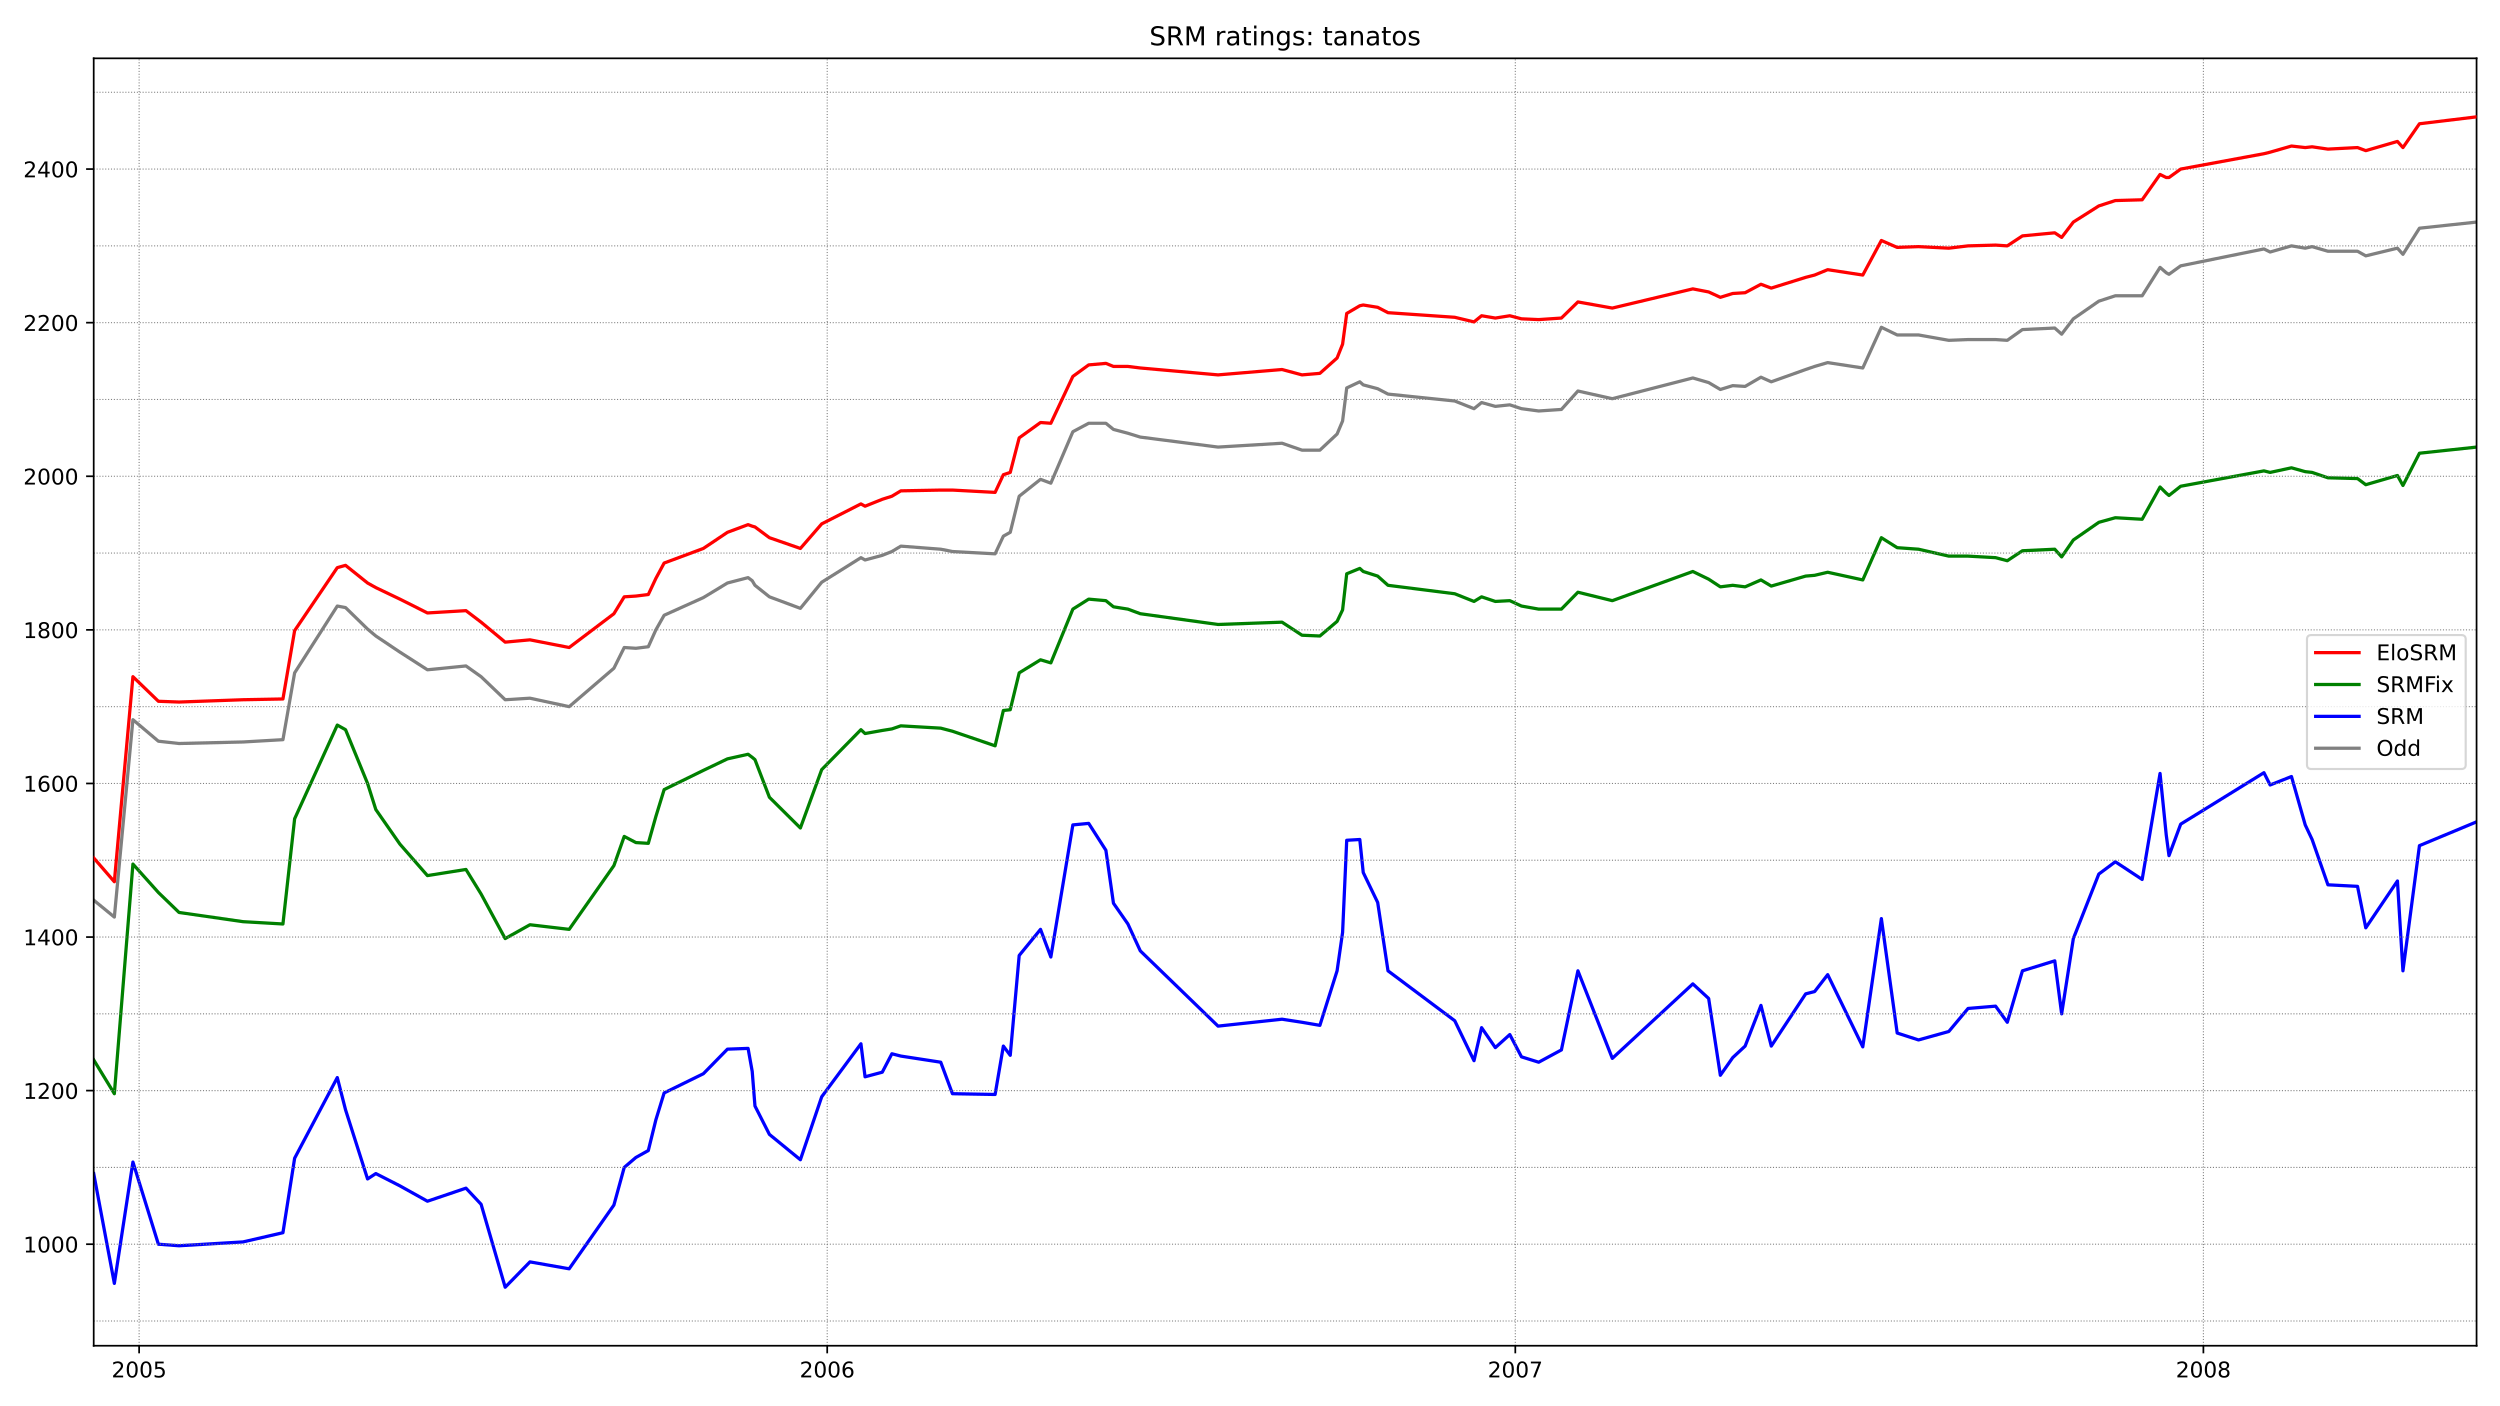 <?xml version="1.0" encoding="utf-8" standalone="no"?>
<!DOCTYPE svg PUBLIC "-//W3C//DTD SVG 1.1//EN"
  "http://www.w3.org/Graphics/SVG/1.1/DTD/svg11.dtd">
<!-- Created with matplotlib (https://matplotlib.org/) -->
<svg height="648pt" version="1.1" viewBox="0 0 1152 648" width="1152pt" xmlns="http://www.w3.org/2000/svg" xmlns:xlink="http://www.w3.org/1999/xlink">
 <defs>
  <style type="text/css">*{stroke-linecap:butt;stroke-linejoin:round;}</style>
 </defs>
 <g id="figure_1">
  <g id="patch_1">
   <path d="M 0 648 
L 1152 648 
L 1152 0 
L 0 0 
z
" style="fill:#ffffff;"/>
  </g>
  <g id="axes_1">
   <g id="patch_2">
    <path d="M 43.18 620.12 
L 1141.2 620.12 
L 1141.2 26.88 
L 43.18 26.88 
z
" style="fill:#ffffff;"/>
   </g>
   <g id="line2d_1">
    <path clip-path="url(#pe80fbd967d)" d="M 43.18 414.8 
L 52.692 422.586 
L 61.253 331.639 
L 72.985 341.548 
L 82.497 342.609 
L 111.985 341.902 
L 130.375 340.84 
L 135.765 310.053 
L 155.423 279.265 
L 159.228 279.973 
L 169.375 289.882 
L 173.179 293.067 
L 184.277 300.498 
L 196.96 308.637 
L 214.716 306.868 
L 221.691 311.822 
L 232.789 322.438 
L 244.204 321.731 
L 262.277 325.623 
L 282.886 307.929 
L 287.642 298.375 
L 293.033 298.729 
L 298.74 298.021 
L 302.228 290.236 
L 306.033 283.512 
L 324.106 275.373 
L 335.203 268.649 
L 344.715 266.172 
L 346.618 267.587 
L 347.886 269.711 
L 354.545 275.019 
L 368.813 280.327 
L 378.642 268.295 
L 396.715 256.971 
L 398.618 258.033 
L 406.544 255.909 
L 410.983 254.14 
L 415.105 251.663 
L 433.496 253.078 
L 438.886 254.14 
L 458.544 255.202 
L 462.349 247.062 
L 465.52 245.293 
L 469.642 228.661 
L 479.471 220.876 
L 484.227 222.645 
L 494.373 198.935 
L 501.666 195.043 
L 509.593 195.043 
L 513.081 197.874 
L 519.739 199.643 
L 525.446 201.412 
L 561.275 206.013 
L 590.763 204.243 
L 599.958 207.428 
L 608.202 207.428 
L 616.129 199.997 
L 618.666 193.981 
L 620.568 178.764 
L 626.592 175.933 
L 628.178 177.349 
L 634.836 179.118 
L 639.592 181.595 
L 670.348 184.78 
L 679.226 188.319 
L 682.714 185.488 
L 689.055 187.257 
L 695.714 186.549 
L 701.104 188.319 
L 709.031 189.38 
L 719.494 188.673 
L 727.104 180.18 
L 742.958 183.718 
L 780.055 174.164 
L 787.348 176.287 
L 792.738 179.472 
L 798.445 177.703 
L 804.153 178.056 
L 811.445 173.81 
L 816.201 175.933 
L 832.055 170.271 
L 836.177 168.856 
L 842.201 167.086 
L 858.372 169.563 
L 866.933 150.808 
L 874.225 154.347 
L 884.055 154.347 
L 898.006 156.824 
L 906.884 156.47 
L 919.567 156.47 
L 924.957 156.824 
L 931.933 151.869 
L 946.835 151.162 
L 950.006 153.993 
L 955.396 146.915 
L 967.128 138.776 
L 974.737 136.299 
L 987.103 136.299 
L 995.347 123.205 
L 998.201 125.683 
L 999.469 126.39 
L 1004.859 122.498 
L 1043.225 114.712 
L 1046.078 116.128 
L 1055.908 113.297 
L 1062.249 114.358 
L 1065.42 113.651 
L 1072.712 115.774 
L 1086.347 115.774 
L 1090.151 117.897 
L 1104.737 114.358 
L 1107.273 117.19 
L 1114.883 105.158 
L 1141.2 102.327 
" style="fill:none;stroke:#808080;stroke-linecap:square;stroke-width:1.5;"/>
   </g>
   <g id="line2d_2">
    <path clip-path="url(#pe80fbd967d)" d="M 43.18 540.781 
L 52.692 591.385 
L 61.253 535.473 
L 72.985 573.337 
L 82.497 574.045 
L 111.985 572.276 
L 130.375 568.029 
L 135.765 533.703 
L 155.423 496.546 
L 159.228 511.409 
L 169.375 543.258 
L 173.179 540.781 
L 184.277 546.443 
L 196.96 553.52 
L 214.716 547.504 
L 221.691 554.936 
L 232.789 593.155 
L 244.204 581.477 
L 262.277 584.661 
L 282.886 555.29 
L 287.642 537.95 
L 293.033 533.349 
L 298.74 530.164 
L 302.228 516.009 
L 306.033 503.624 
L 324.106 494.777 
L 335.203 483.453 
L 344.715 483.099 
L 346.618 493.715 
L 347.886 509.639 
L 354.545 522.733 
L 368.813 534.411 
L 378.642 505.393 
L 396.715 480.975 
L 398.618 496.192 
L 406.544 494.069 
L 410.983 485.576 
L 415.105 486.637 
L 433.496 489.468 
L 438.886 503.977 
L 458.544 504.331 
L 462.349 482.037 
L 465.52 486.284 
L 469.642 440.28 
L 479.471 428.248 
L 484.227 440.987 
L 494.373 380.12 
L 501.666 379.413 
L 509.593 391.798 
L 513.081 416.216 
L 519.739 425.771 
L 525.446 438.156 
L 561.275 472.836 
L 590.763 469.651 
L 599.958 471.067 
L 608.202 472.482 
L 616.129 447.357 
L 618.666 429.663 
L 620.568 387.198 
L 626.592 386.844 
L 628.178 402.061 
L 634.836 415.862 
L 639.592 447.357 
L 670.348 470.359 
L 679.226 488.761 
L 682.714 473.544 
L 689.055 482.745 
L 695.714 476.729 
L 701.104 486.991 
L 709.031 489.468 
L 719.494 483.806 
L 727.104 447.357 
L 742.958 487.699 
L 780.055 453.373 
L 787.348 460.097 
L 792.738 495.484 
L 798.445 487.345 
L 804.153 482.037 
L 811.445 463.282 
L 816.201 482.037 
L 832.055 457.973 
L 836.177 456.912 
L 842.201 449.126 
L 858.372 482.391 
L 866.933 423.293 
L 874.225 476.021 
L 884.055 479.206 
L 898.006 475.313 
L 906.884 464.697 
L 919.567 463.635 
L 924.957 471.067 
L 931.933 447.357 
L 946.835 442.757 
L 950.006 467.174 
L 955.396 432.494 
L 967.128 402.769 
L 974.737 397.106 
L 987.103 405.246 
L 995.347 356.411 
L 998.201 384.721 
L 999.469 394.275 
L 1004.859 379.767 
L 1043.225 356.057 
L 1046.078 361.719 
L 1055.908 357.826 
L 1062.249 380.12 
L 1065.42 386.844 
L 1072.712 407.723 
L 1086.347 408.431 
L 1090.151 427.54 
L 1104.737 405.953 
L 1107.273 447.357 
L 1114.883 389.675 
L 1141.2 378.705 
" style="fill:none;stroke:#0000ff;stroke-linecap:square;stroke-width:1.5;"/>
   </g>
   <g id="matplotlib.axis_1">
    <g id="xtick_1">
     <g id="line2d_3">
      <defs>
       <path d="M 0 0 
L 0 3.5 
" id="mde3c761d89" style="stroke:#000000;stroke-width:0.8;"/>
      </defs>
      <g>
       <use style="stroke:#000000;stroke-width:0.8;" x="64.107" xlink:href="#mde3c761d89" y="620.12"/>
      </g>
     </g>
     <g id="text_1">
      <!-- 2005 -->
      <g transform="translate(51.382 634.718)scale(0.1 -0.1)">
       <defs>
        <path d="M 19.188 8.297 
L 53.609 8.297 
L 53.609 0 
L 7.328 0 
L 7.328 8.297 
Q 12.938 14.109 22.625 23.891 
Q 32.328 33.688 34.812 36.531 
Q 39.547 41.844 41.422 45.531 
Q 43.312 49.219 43.312 52.781 
Q 43.312 58.594 39.234 62.25 
Q 35.156 65.922 28.609 65.922 
Q 23.969 65.922 18.812 64.312 
Q 13.672 62.703 7.812 59.422 
L 7.812 69.391 
Q 13.766 71.781 18.938 73 
Q 24.125 74.219 28.422 74.219 
Q 39.75 74.219 46.484 68.547 
Q 53.219 62.891 53.219 53.422 
Q 53.219 48.922 51.531 44.891 
Q 49.859 40.875 45.406 35.406 
Q 44.188 33.984 37.641 27.219 
Q 31.109 20.453 19.188 8.297 
z
" id="DejaVuSans-50"/>
        <path d="M 31.781 66.406 
Q 24.172 66.406 20.328 58.906 
Q 16.5 51.422 16.5 36.375 
Q 16.5 21.391 20.328 13.891 
Q 24.172 6.391 31.781 6.391 
Q 39.453 6.391 43.281 13.891 
Q 47.125 21.391 47.125 36.375 
Q 47.125 51.422 43.281 58.906 
Q 39.453 66.406 31.781 66.406 
z
M 31.781 74.219 
Q 44.047 74.219 50.516 64.516 
Q 56.984 54.828 56.984 36.375 
Q 56.984 17.969 50.516 8.266 
Q 44.047 -1.422 31.781 -1.422 
Q 19.531 -1.422 13.062 8.266 
Q 6.594 17.969 6.594 36.375 
Q 6.594 54.828 13.062 64.516 
Q 19.531 74.219 31.781 74.219 
z
" id="DejaVuSans-48"/>
        <path d="M 10.797 72.906 
L 49.516 72.906 
L 49.516 64.594 
L 19.828 64.594 
L 19.828 46.734 
Q 21.969 47.469 24.109 47.828 
Q 26.266 48.188 28.422 48.188 
Q 40.625 48.188 47.75 41.5 
Q 54.891 34.812 54.891 23.391 
Q 54.891 11.625 47.562 5.094 
Q 40.234 -1.422 26.906 -1.422 
Q 22.312 -1.422 17.547 -0.641 
Q 12.797 0.141 7.719 1.703 
L 7.719 11.625 
Q 12.109 9.234 16.797 8.062 
Q 21.484 6.891 26.703 6.891 
Q 35.156 6.891 40.078 11.328 
Q 45.016 15.766 45.016 23.391 
Q 45.016 31 40.078 35.438 
Q 35.156 39.891 26.703 39.891 
Q 22.75 39.891 18.812 39.016 
Q 14.891 38.141 10.797 36.281 
z
" id="DejaVuSans-53"/>
       </defs>
       <use xlink:href="#DejaVuSans-50"/>
       <use x="63.623" xlink:href="#DejaVuSans-48"/>
       <use x="127.246" xlink:href="#DejaVuSans-48"/>
       <use x="190.869" xlink:href="#DejaVuSans-53"/>
      </g>
     </g>
    </g>
    <g id="xtick_2">
     <g id="line2d_4">
      <g>
       <use style="stroke:#000000;stroke-width:0.8;" x="381.179" xlink:href="#mde3c761d89" y="620.12"/>
      </g>
     </g>
     <g id="text_2">
      <!-- 2006 -->
      <g transform="translate(368.454 634.718)scale(0.1 -0.1)">
       <defs>
        <path d="M 33.016 40.375 
Q 26.375 40.375 22.484 35.828 
Q 18.609 31.297 18.609 23.391 
Q 18.609 15.531 22.484 10.953 
Q 26.375 6.391 33.016 6.391 
Q 39.656 6.391 43.531 10.953 
Q 47.406 15.531 47.406 23.391 
Q 47.406 31.297 43.531 35.828 
Q 39.656 40.375 33.016 40.375 
z
M 52.594 71.297 
L 52.594 62.312 
Q 48.875 64.062 45.094 64.984 
Q 41.312 65.922 37.594 65.922 
Q 27.828 65.922 22.672 59.328 
Q 17.531 52.734 16.797 39.406 
Q 19.672 43.656 24.016 45.922 
Q 28.375 48.188 33.594 48.188 
Q 44.578 48.188 50.953 41.516 
Q 57.328 34.859 57.328 23.391 
Q 57.328 12.156 50.688 5.359 
Q 44.047 -1.422 33.016 -1.422 
Q 20.359 -1.422 13.672 8.266 
Q 6.984 17.969 6.984 36.375 
Q 6.984 53.656 15.188 63.938 
Q 23.391 74.219 37.203 74.219 
Q 40.922 74.219 44.703 73.484 
Q 48.484 72.75 52.594 71.297 
z
" id="DejaVuSans-54"/>
       </defs>
       <use xlink:href="#DejaVuSans-50"/>
       <use x="63.623" xlink:href="#DejaVuSans-48"/>
       <use x="127.246" xlink:href="#DejaVuSans-48"/>
       <use x="190.869" xlink:href="#DejaVuSans-54"/>
      </g>
     </g>
    </g>
    <g id="xtick_3">
     <g id="line2d_5">
      <g>
       <use style="stroke:#000000;stroke-width:0.8;" x="698.251" xlink:href="#mde3c761d89" y="620.12"/>
      </g>
     </g>
     <g id="text_3">
      <!-- 2007 -->
      <g transform="translate(685.526 634.718)scale(0.1 -0.1)">
       <defs>
        <path d="M 8.203 72.906 
L 55.078 72.906 
L 55.078 68.703 
L 28.609 0 
L 18.312 0 
L 43.219 64.594 
L 8.203 64.594 
z
" id="DejaVuSans-55"/>
       </defs>
       <use xlink:href="#DejaVuSans-50"/>
       <use x="63.623" xlink:href="#DejaVuSans-48"/>
       <use x="127.246" xlink:href="#DejaVuSans-48"/>
       <use x="190.869" xlink:href="#DejaVuSans-55"/>
      </g>
     </g>
    </g>
    <g id="xtick_4">
     <g id="line2d_6">
      <g>
       <use style="stroke:#000000;stroke-width:0.8;" x="1015.322" xlink:href="#mde3c761d89" y="620.12"/>
      </g>
     </g>
     <g id="text_4">
      <!-- 2008 -->
      <g transform="translate(1002.597 634.718)scale(0.1 -0.1)">
       <defs>
        <path d="M 31.781 34.625 
Q 24.75 34.625 20.719 30.859 
Q 16.703 27.094 16.703 20.516 
Q 16.703 13.922 20.719 10.156 
Q 24.75 6.391 31.781 6.391 
Q 38.812 6.391 42.859 10.172 
Q 46.922 13.969 46.922 20.516 
Q 46.922 27.094 42.891 30.859 
Q 38.875 34.625 31.781 34.625 
z
M 21.922 38.812 
Q 15.578 40.375 12.031 44.719 
Q 8.5 49.078 8.5 55.328 
Q 8.5 64.062 14.719 69.141 
Q 20.953 74.219 31.781 74.219 
Q 42.672 74.219 48.875 69.141 
Q 55.078 64.062 55.078 55.328 
Q 55.078 49.078 51.531 44.719 
Q 48 40.375 41.703 38.812 
Q 48.828 37.156 52.797 32.312 
Q 56.781 27.484 56.781 20.516 
Q 56.781 9.906 50.312 4.234 
Q 43.844 -1.422 31.781 -1.422 
Q 19.734 -1.422 13.25 4.234 
Q 6.781 9.906 6.781 20.516 
Q 6.781 27.484 10.781 32.312 
Q 14.797 37.156 21.922 38.812 
z
M 18.312 54.391 
Q 18.312 48.734 21.844 45.562 
Q 25.391 42.391 31.781 42.391 
Q 38.141 42.391 41.719 45.562 
Q 45.312 48.734 45.312 54.391 
Q 45.312 60.062 41.719 63.234 
Q 38.141 66.406 31.781 66.406 
Q 25.391 66.406 21.844 63.234 
Q 18.312 60.062 18.312 54.391 
z
" id="DejaVuSans-56"/>
       </defs>
       <use xlink:href="#DejaVuSans-50"/>
       <use x="63.623" xlink:href="#DejaVuSans-48"/>
       <use x="127.246" xlink:href="#DejaVuSans-48"/>
       <use x="190.869" xlink:href="#DejaVuSans-56"/>
      </g>
     </g>
    </g>
   </g>
   <g id="matplotlib.axis_2">
    <g id="ytick_1">
     <g id="line2d_7">
      <defs>
       <path d="M 0 0 
L -3.5 0 
" id="m6038857b15" style="stroke:#000000;stroke-width:0.8;"/>
      </defs>
      <g>
       <use style="stroke:#000000;stroke-width:0.8;" x="43.18" xlink:href="#m6038857b15" y="573.337"/>
      </g>
     </g>
     <g id="text_5">
      <!-- 1000 -->
      <g transform="translate(10.73 577.137)scale(0.1 -0.1)">
       <defs>
        <path d="M 12.406 8.297 
L 28.516 8.297 
L 28.516 63.922 
L 10.984 60.406 
L 10.984 69.391 
L 28.422 72.906 
L 38.281 72.906 
L 38.281 8.297 
L 54.391 8.297 
L 54.391 0 
L 12.406 0 
z
" id="DejaVuSans-49"/>
       </defs>
       <use xlink:href="#DejaVuSans-49"/>
       <use x="63.623" xlink:href="#DejaVuSans-48"/>
       <use x="127.246" xlink:href="#DejaVuSans-48"/>
       <use x="190.869" xlink:href="#DejaVuSans-48"/>
      </g>
     </g>
    </g>
    <g id="ytick_2">
     <g id="line2d_8">
      <g>
       <use style="stroke:#000000;stroke-width:0.8;" x="43.18" xlink:href="#m6038857b15" y="502.562"/>
      </g>
     </g>
     <g id="text_6">
      <!-- 1200 -->
      <g transform="translate(10.73 506.361)scale(0.1 -0.1)">
       <use xlink:href="#DejaVuSans-49"/>
       <use x="63.623" xlink:href="#DejaVuSans-50"/>
       <use x="127.246" xlink:href="#DejaVuSans-48"/>
       <use x="190.869" xlink:href="#DejaVuSans-48"/>
      </g>
     </g>
    </g>
    <g id="ytick_3">
     <g id="line2d_9">
      <g>
       <use style="stroke:#000000;stroke-width:0.8;" x="43.18" xlink:href="#m6038857b15" y="431.786"/>
      </g>
     </g>
     <g id="text_7">
      <!-- 1400 -->
      <g transform="translate(10.73 435.586)scale(0.1 -0.1)">
       <defs>
        <path d="M 37.797 64.312 
L 12.891 25.391 
L 37.797 25.391 
z
M 35.203 72.906 
L 47.609 72.906 
L 47.609 25.391 
L 58.016 25.391 
L 58.016 17.188 
L 47.609 17.188 
L 47.609 0 
L 37.797 0 
L 37.797 17.188 
L 4.891 17.188 
L 4.891 26.703 
z
" id="DejaVuSans-52"/>
       </defs>
       <use xlink:href="#DejaVuSans-49"/>
       <use x="63.623" xlink:href="#DejaVuSans-52"/>
       <use x="127.246" xlink:href="#DejaVuSans-48"/>
       <use x="190.869" xlink:href="#DejaVuSans-48"/>
      </g>
     </g>
    </g>
    <g id="ytick_4">
     <g id="line2d_10">
      <g>
       <use style="stroke:#000000;stroke-width:0.8;" x="43.18" xlink:href="#m6038857b15" y="361.011"/>
      </g>
     </g>
     <g id="text_8">
      <!-- 1600 -->
      <g transform="translate(10.73 364.81)scale(0.1 -0.1)">
       <use xlink:href="#DejaVuSans-49"/>
       <use x="63.623" xlink:href="#DejaVuSans-54"/>
       <use x="127.246" xlink:href="#DejaVuSans-48"/>
       <use x="190.869" xlink:href="#DejaVuSans-48"/>
      </g>
     </g>
    </g>
    <g id="ytick_5">
     <g id="line2d_11">
      <g>
       <use style="stroke:#000000;stroke-width:0.8;" x="43.18" xlink:href="#m6038857b15" y="290.236"/>
      </g>
     </g>
     <g id="text_9">
      <!-- 1800 -->
      <g transform="translate(10.73 294.035)scale(0.1 -0.1)">
       <use xlink:href="#DejaVuSans-49"/>
       <use x="63.623" xlink:href="#DejaVuSans-56"/>
       <use x="127.246" xlink:href="#DejaVuSans-48"/>
       <use x="190.869" xlink:href="#DejaVuSans-48"/>
      </g>
     </g>
    </g>
    <g id="ytick_6">
     <g id="line2d_12">
      <g>
       <use style="stroke:#000000;stroke-width:0.8;" x="43.18" xlink:href="#m6038857b15" y="219.46"/>
      </g>
     </g>
     <g id="text_10">
      <!-- 2000 -->
      <g transform="translate(10.73 223.259)scale(0.1 -0.1)">
       <use xlink:href="#DejaVuSans-50"/>
       <use x="63.623" xlink:href="#DejaVuSans-48"/>
       <use x="127.246" xlink:href="#DejaVuSans-48"/>
       <use x="190.869" xlink:href="#DejaVuSans-48"/>
      </g>
     </g>
    </g>
    <g id="ytick_7">
     <g id="line2d_13">
      <g>
       <use style="stroke:#000000;stroke-width:0.8;" x="43.18" xlink:href="#m6038857b15" y="148.685"/>
      </g>
     </g>
     <g id="text_11">
      <!-- 2200 -->
      <g transform="translate(10.73 152.484)scale(0.1 -0.1)">
       <use xlink:href="#DejaVuSans-50"/>
       <use x="63.623" xlink:href="#DejaVuSans-50"/>
       <use x="127.246" xlink:href="#DejaVuSans-48"/>
       <use x="190.869" xlink:href="#DejaVuSans-48"/>
      </g>
     </g>
    </g>
    <g id="ytick_8">
     <g id="line2d_14">
      <g>
       <use style="stroke:#000000;stroke-width:0.8;" x="43.18" xlink:href="#m6038857b15" y="77.909"/>
      </g>
     </g>
     <g id="text_12">
      <!-- 2400 -->
      <g transform="translate(10.73 81.708)scale(0.1 -0.1)">
       <use xlink:href="#DejaVuSans-50"/>
       <use x="63.623" xlink:href="#DejaVuSans-52"/>
       <use x="127.246" xlink:href="#DejaVuSans-48"/>
       <use x="190.869" xlink:href="#DejaVuSans-48"/>
      </g>
     </g>
    </g>
   </g>
   <g id="line2d_15">
    <path clip-path="url(#pe80fbd967d)" d="M 43.18 488.407 
L 52.692 503.977 
L 61.253 398.168 
L 72.985 411.262 
L 82.497 420.462 
L 111.985 424.709 
L 130.375 425.771 
L 135.765 377.289 
L 155.423 334.116 
L 159.228 336.24 
L 169.375 361.011 
L 173.179 373.043 
L 184.277 388.967 
L 196.96 403.476 
L 214.716 400.645 
L 221.691 411.969 
L 232.789 432.494 
L 244.204 426.124 
L 262.277 428.248 
L 282.886 398.876 
L 287.642 385.429 
L 293.033 388.26 
L 298.74 388.613 
L 302.228 376.228 
L 306.033 363.842 
L 324.106 354.995 
L 335.203 349.687 
L 344.715 347.564 
L 346.618 348.979 
L 347.886 350.041 
L 354.545 367.381 
L 368.813 381.536 
L 378.642 354.641 
L 396.715 336.24 
L 398.618 338.009 
L 406.544 336.593 
L 410.983 335.886 
L 415.105 334.47 
L 433.496 335.532 
L 438.886 336.947 
L 458.544 343.671 
L 462.349 327.393 
L 465.52 327.039 
L 469.642 310.053 
L 479.471 304.037 
L 484.227 305.452 
L 494.373 280.681 
L 501.666 276.08 
L 509.593 276.788 
L 513.081 279.619 
L 519.739 280.681 
L 525.446 282.804 
L 561.275 287.758 
L 590.763 286.697 
L 599.958 292.713 
L 608.202 293.067 
L 616.129 286.343 
L 618.666 281.035 
L 620.568 264.402 
L 626.592 261.925 
L 628.178 263.341 
L 634.836 265.464 
L 639.592 269.711 
L 670.348 273.603 
L 679.226 277.142 
L 682.714 275.019 
L 689.055 277.142 
L 695.714 276.788 
L 701.104 279.265 
L 709.031 280.681 
L 719.494 280.681 
L 727.104 272.896 
L 742.958 276.788 
L 780.055 263.341 
L 787.348 266.88 
L 792.738 270.418 
L 798.445 269.711 
L 804.153 270.418 
L 811.445 267.233 
L 816.201 270.065 
L 832.055 265.464 
L 836.177 265.11 
L 842.201 263.695 
L 858.372 267.233 
L 866.933 247.77 
L 874.225 252.371 
L 884.055 253.078 
L 898.006 256.263 
L 906.884 256.263 
L 919.567 256.971 
L 924.957 258.387 
L 931.933 253.786 
L 946.835 253.078 
L 950.006 256.617 
L 955.396 248.832 
L 967.128 240.693 
L 974.737 238.569 
L 987.103 239.277 
L 995.347 224.414 
L 998.201 227.245 
L 999.469 228.307 
L 1004.859 224.06 
L 1043.225 216.983 
L 1046.078 217.691 
L 1055.908 215.567 
L 1062.249 217.337 
L 1065.42 217.691 
L 1072.712 220.168 
L 1086.347 220.522 
L 1090.151 223.353 
L 1104.737 219.106 
L 1107.273 223.707 
L 1114.883 208.844 
L 1141.2 206.013 
" style="fill:none;stroke:#008000;stroke-linecap:square;stroke-width:1.5;"/>
   </g>
   <g id="line2d_16">
    <path clip-path="url(#pe80fbd967d)" d="M 43.18 608.725 
L 1141.2 608.725 
" style="fill:none;stroke:#808080;stroke-dasharray:0.5,0.825;stroke-dashoffset:0;stroke-width:0.5;"/>
   </g>
   <g id="line2d_17">
    <path clip-path="url(#pe80fbd967d)" d="M 43.18 573.337 
L 1141.2 573.337 
" style="fill:none;stroke:#808080;stroke-dasharray:0.5,0.825;stroke-dashoffset:0;stroke-width:0.5;"/>
   </g>
   <g id="line2d_18">
    <path clip-path="url(#pe80fbd967d)" d="M 43.18 537.95 
L 1141.2 537.95 
" style="fill:none;stroke:#808080;stroke-dasharray:0.5,0.825;stroke-dashoffset:0;stroke-width:0.5;"/>
   </g>
   <g id="line2d_19">
    <path clip-path="url(#pe80fbd967d)" d="M 43.18 502.562 
L 1141.2 502.562 
" style="fill:none;stroke:#808080;stroke-dasharray:0.5,0.825;stroke-dashoffset:0;stroke-width:0.5;"/>
   </g>
   <g id="line2d_20">
    <path clip-path="url(#pe80fbd967d)" d="M 43.18 467.174 
L 1141.2 467.174 
" style="fill:none;stroke:#808080;stroke-dasharray:0.5,0.825;stroke-dashoffset:0;stroke-width:0.5;"/>
   </g>
   <g id="line2d_21">
    <path clip-path="url(#pe80fbd967d)" d="M 43.18 431.786 
L 1141.2 431.786 
" style="fill:none;stroke:#808080;stroke-dasharray:0.5,0.825;stroke-dashoffset:0;stroke-width:0.5;"/>
   </g>
   <g id="line2d_22">
    <path clip-path="url(#pe80fbd967d)" d="M 43.18 396.399 
L 1141.2 396.399 
" style="fill:none;stroke:#808080;stroke-dasharray:0.5,0.825;stroke-dashoffset:0;stroke-width:0.5;"/>
   </g>
   <g id="line2d_23">
    <path clip-path="url(#pe80fbd967d)" d="M 43.18 361.011 
L 1141.2 361.011 
" style="fill:none;stroke:#808080;stroke-dasharray:0.5,0.825;stroke-dashoffset:0;stroke-width:0.5;"/>
   </g>
   <g id="line2d_24">
    <path clip-path="url(#pe80fbd967d)" d="M 43.18 325.623 
L 1141.2 325.623 
" style="fill:none;stroke:#808080;stroke-dasharray:0.5,0.825;stroke-dashoffset:0;stroke-width:0.5;"/>
   </g>
   <g id="line2d_25">
    <path clip-path="url(#pe80fbd967d)" d="M 43.18 290.236 
L 1141.2 290.236 
" style="fill:none;stroke:#808080;stroke-dasharray:0.5,0.825;stroke-dashoffset:0;stroke-width:0.5;"/>
   </g>
   <g id="line2d_26">
    <path clip-path="url(#pe80fbd967d)" d="M 43.18 254.848 
L 1141.2 254.848 
" style="fill:none;stroke:#808080;stroke-dasharray:0.5,0.825;stroke-dashoffset:0;stroke-width:0.5;"/>
   </g>
   <g id="line2d_27">
    <path clip-path="url(#pe80fbd967d)" d="M 43.18 219.46 
L 1141.2 219.46 
" style="fill:none;stroke:#808080;stroke-dasharray:0.5,0.825;stroke-dashoffset:0;stroke-width:0.5;"/>
   </g>
   <g id="line2d_28">
    <path clip-path="url(#pe80fbd967d)" d="M 43.18 184.072 
L 1141.2 184.072 
" style="fill:none;stroke:#808080;stroke-dasharray:0.5,0.825;stroke-dashoffset:0;stroke-width:0.5;"/>
   </g>
   <g id="line2d_29">
    <path clip-path="url(#pe80fbd967d)" d="M 43.18 148.685 
L 1141.2 148.685 
" style="fill:none;stroke:#808080;stroke-dasharray:0.5,0.825;stroke-dashoffset:0;stroke-width:0.5;"/>
   </g>
   <g id="line2d_30">
    <path clip-path="url(#pe80fbd967d)" d="M 43.18 113.297 
L 1141.2 113.297 
" style="fill:none;stroke:#808080;stroke-dasharray:0.5,0.825;stroke-dashoffset:0;stroke-width:0.5;"/>
   </g>
   <g id="line2d_31">
    <path clip-path="url(#pe80fbd967d)" d="M 43.18 77.909 
L 1141.2 77.909 
" style="fill:none;stroke:#808080;stroke-dasharray:0.5,0.825;stroke-dashoffset:0;stroke-width:0.5;"/>
   </g>
   <g id="line2d_32">
    <path clip-path="url(#pe80fbd967d)" d="M 43.18 42.521 
L 1141.2 42.521 
" style="fill:none;stroke:#808080;stroke-dasharray:0.5,0.825;stroke-dashoffset:0;stroke-width:0.5;"/>
   </g>
   <g id="line2d_33">
    <path clip-path="url(#pe80fbd967d)" d="M 64.107 620.12 
L 64.107 26.88 
" style="fill:none;stroke:#808080;stroke-dasharray:0.5,0.825;stroke-dashoffset:0;stroke-width:0.5;"/>
   </g>
   <g id="line2d_34">
    <path clip-path="url(#pe80fbd967d)" d="M 381.179 620.12 
L 381.179 26.88 
" style="fill:none;stroke:#808080;stroke-dasharray:0.5,0.825;stroke-dashoffset:0;stroke-width:0.5;"/>
   </g>
   <g id="line2d_35">
    <path clip-path="url(#pe80fbd967d)" d="M 698.251 620.12 
L 698.251 26.88 
" style="fill:none;stroke:#808080;stroke-dasharray:0.5,0.825;stroke-dashoffset:0;stroke-width:0.5;"/>
   </g>
   <g id="line2d_36">
    <path clip-path="url(#pe80fbd967d)" d="M 1015.322 620.12 
L 1015.322 26.88 
" style="fill:none;stroke:#808080;stroke-dasharray:0.5,0.825;stroke-dashoffset:0;stroke-width:0.5;"/>
   </g>
   <g id="patch_3">
    <path d="M 43.18 620.12 
L 43.18 26.88 
" style="fill:none;stroke:#000000;stroke-linecap:square;stroke-linejoin:miter;stroke-width:0.8;"/>
   </g>
   <g id="patch_4">
    <path d="M 1141.2 620.12 
L 1141.2 26.88 
" style="fill:none;stroke:#000000;stroke-linecap:square;stroke-linejoin:miter;stroke-width:0.8;"/>
   </g>
   <g id="patch_5">
    <path d="M 43.18 620.12 
L 1141.2 620.12 
" style="fill:none;stroke:#000000;stroke-linecap:square;stroke-linejoin:miter;stroke-width:0.8;"/>
   </g>
   <g id="patch_6">
    <path d="M 43.18 26.88 
L 1141.2 26.88 
" style="fill:none;stroke:#000000;stroke-linecap:square;stroke-linejoin:miter;stroke-width:0.8;"/>
   </g>
   <g id="line2d_37">
    <path clip-path="url(#pe80fbd967d)" d="M 43.18 395.337 
L 52.692 406.307 
L 61.253 311.822 
L 72.985 323.146 
L 82.497 323.5 
L 111.985 322.438 
L 130.375 322.084 
L 135.765 290.589 
L 155.423 261.571 
L 159.228 260.51 
L 169.375 268.649 
L 173.179 270.772 
L 184.277 276.08 
L 196.96 282.45 
L 214.716 281.389 
L 221.691 286.697 
L 232.789 295.898 
L 244.204 294.836 
L 262.277 298.375 
L 282.886 282.804 
L 287.642 275.019 
L 293.033 274.665 
L 298.74 273.957 
L 302.228 266.526 
L 306.033 259.448 
L 324.106 252.725 
L 335.203 245.293 
L 344.715 241.754 
L 346.618 242.462 
L 347.886 242.816 
L 354.545 247.77 
L 368.813 252.725 
L 378.642 241.4 
L 396.715 232.2 
L 398.618 233.261 
L 406.544 230.076 
L 410.983 228.661 
L 415.105 226.184 
L 433.496 225.83 
L 438.886 225.83 
L 458.544 226.891 
L 462.349 218.752 
L 465.52 217.691 
L 469.642 201.766 
L 479.471 194.689 
L 484.227 195.043 
L 494.373 173.456 
L 501.666 168.148 
L 509.593 167.44 
L 513.081 168.856 
L 519.739 168.856 
L 525.446 169.563 
L 561.275 172.748 
L 590.763 170.271 
L 599.958 172.748 
L 608.202 172.04 
L 616.129 164.963 
L 618.666 158.593 
L 620.568 144.438 
L 626.592 140.899 
L 628.178 140.545 
L 634.836 141.607 
L 639.592 144.084 
L 670.348 146.207 
L 679.226 148.331 
L 682.714 145.5 
L 689.055 146.561 
L 695.714 145.5 
L 701.104 146.915 
L 709.031 147.269 
L 719.494 146.561 
L 727.104 139.13 
L 742.958 141.961 
L 780.055 133.114 
L 787.348 134.529 
L 792.738 137.007 
L 798.445 135.237 
L 804.153 134.883 
L 811.445 130.991 
L 816.201 132.76 
L 832.055 127.806 
L 836.177 126.744 
L 842.201 124.267 
L 858.372 126.744 
L 866.933 110.82 
L 874.225 114.005 
L 884.055 113.651 
L 898.006 114.358 
L 906.884 113.297 
L 919.567 112.943 
L 924.957 113.297 
L 931.933 108.696 
L 946.835 107.281 
L 950.006 109.404 
L 955.396 102.327 
L 967.128 94.895 
L 974.737 92.418 
L 987.103 92.064 
L 995.347 80.386 
L 998.201 81.802 
L 999.469 81.802 
L 1004.859 77.909 
L 1043.225 70.832 
L 1046.078 70.124 
L 1055.908 67.293 
L 1062.249 68.001 
L 1065.42 67.647 
L 1072.712 68.708 
L 1086.347 68.001 
L 1090.151 69.416 
L 1104.737 65.17 
L 1107.273 68.001 
L 1114.883 57.03 
L 1141.2 53.845 
" style="fill:none;stroke:#ff0000;stroke-linecap:square;stroke-width:1.5;"/>
   </g>
   <g id="text_13">
    <!-- SRM ratings: tanatos -->
    <g transform="translate(529.643 20.88)scale(0.12 -0.12)">
     <defs>
      <path d="M 53.516 70.516 
L 53.516 60.891 
Q 47.906 63.578 42.922 64.891 
Q 37.938 66.219 33.297 66.219 
Q 25.25 66.219 20.875 63.094 
Q 16.5 59.969 16.5 54.203 
Q 16.5 49.359 19.406 46.891 
Q 22.312 44.438 30.422 42.922 
L 36.375 41.703 
Q 47.406 39.594 52.656 34.297 
Q 57.906 29 57.906 20.125 
Q 57.906 9.516 50.797 4.047 
Q 43.703 -1.422 29.984 -1.422 
Q 24.812 -1.422 18.969 -0.25 
Q 13.141 0.922 6.891 3.219 
L 6.891 13.375 
Q 12.891 10.016 18.656 8.297 
Q 24.422 6.594 29.984 6.594 
Q 38.422 6.594 43.016 9.906 
Q 47.609 13.234 47.609 19.391 
Q 47.609 24.75 44.312 27.781 
Q 41.016 30.812 33.5 32.328 
L 27.484 33.5 
Q 16.453 35.688 11.516 40.375 
Q 6.594 45.062 6.594 53.422 
Q 6.594 63.094 13.406 68.656 
Q 20.219 74.219 32.172 74.219 
Q 37.312 74.219 42.625 73.281 
Q 47.953 72.359 53.516 70.516 
z
" id="DejaVuSans-83"/>
      <path d="M 44.391 34.188 
Q 47.562 33.109 50.562 29.594 
Q 53.562 26.078 56.594 19.922 
L 66.609 0 
L 56 0 
L 46.688 18.703 
Q 43.062 26.031 39.672 28.422 
Q 36.281 30.812 30.422 30.812 
L 19.672 30.812 
L 19.672 0 
L 9.812 0 
L 9.812 72.906 
L 32.078 72.906 
Q 44.578 72.906 50.734 67.672 
Q 56.891 62.453 56.891 51.906 
Q 56.891 45.016 53.688 40.469 
Q 50.484 35.938 44.391 34.188 
z
M 19.672 64.797 
L 19.672 38.922 
L 32.078 38.922 
Q 39.203 38.922 42.844 42.219 
Q 46.484 45.516 46.484 51.906 
Q 46.484 58.297 42.844 61.547 
Q 39.203 64.797 32.078 64.797 
z
" id="DejaVuSans-82"/>
      <path d="M 9.812 72.906 
L 24.516 72.906 
L 43.109 23.297 
L 61.812 72.906 
L 76.516 72.906 
L 76.516 0 
L 66.891 0 
L 66.891 64.016 
L 48.094 14.016 
L 38.188 14.016 
L 19.391 64.016 
L 19.391 0 
L 9.812 0 
z
" id="DejaVuSans-77"/>
      <path id="DejaVuSans-32"/>
      <path d="M 41.109 46.297 
Q 39.594 47.172 37.812 47.578 
Q 36.031 48 33.891 48 
Q 26.266 48 22.188 43.047 
Q 18.109 38.094 18.109 28.812 
L 18.109 0 
L 9.078 0 
L 9.078 54.688 
L 18.109 54.688 
L 18.109 46.188 
Q 20.953 51.172 25.484 53.578 
Q 30.031 56 36.531 56 
Q 37.453 56 38.578 55.875 
Q 39.703 55.766 41.062 55.516 
z
" id="DejaVuSans-114"/>
      <path d="M 34.281 27.484 
Q 23.391 27.484 19.188 25 
Q 14.984 22.516 14.984 16.5 
Q 14.984 11.719 18.141 8.906 
Q 21.297 6.109 26.703 6.109 
Q 34.188 6.109 38.703 11.406 
Q 43.219 16.703 43.219 25.484 
L 43.219 27.484 
z
M 52.203 31.203 
L 52.203 0 
L 43.219 0 
L 43.219 8.297 
Q 40.141 3.328 35.547 0.953 
Q 30.953 -1.422 24.312 -1.422 
Q 15.922 -1.422 10.953 3.297 
Q 6 8.016 6 15.922 
Q 6 25.141 12.172 29.828 
Q 18.359 34.516 30.609 34.516 
L 43.219 34.516 
L 43.219 35.406 
Q 43.219 41.609 39.141 45 
Q 35.062 48.391 27.688 48.391 
Q 23 48.391 18.547 47.266 
Q 14.109 46.141 10.016 43.891 
L 10.016 52.203 
Q 14.938 54.109 19.578 55.047 
Q 24.219 56 28.609 56 
Q 40.484 56 46.344 49.844 
Q 52.203 43.703 52.203 31.203 
z
" id="DejaVuSans-97"/>
      <path d="M 18.312 70.219 
L 18.312 54.688 
L 36.812 54.688 
L 36.812 47.703 
L 18.312 47.703 
L 18.312 18.016 
Q 18.312 11.328 20.141 9.422 
Q 21.969 7.516 27.594 7.516 
L 36.812 7.516 
L 36.812 0 
L 27.594 0 
Q 17.188 0 13.234 3.875 
Q 9.281 7.766 9.281 18.016 
L 9.281 47.703 
L 2.688 47.703 
L 2.688 54.688 
L 9.281 54.688 
L 9.281 70.219 
z
" id="DejaVuSans-116"/>
      <path d="M 9.422 54.688 
L 18.406 54.688 
L 18.406 0 
L 9.422 0 
z
M 9.422 75.984 
L 18.406 75.984 
L 18.406 64.594 
L 9.422 64.594 
z
" id="DejaVuSans-105"/>
      <path d="M 54.891 33.016 
L 54.891 0 
L 45.906 0 
L 45.906 32.719 
Q 45.906 40.484 42.875 44.328 
Q 39.844 48.188 33.797 48.188 
Q 26.516 48.188 22.312 43.547 
Q 18.109 38.922 18.109 30.906 
L 18.109 0 
L 9.078 0 
L 9.078 54.688 
L 18.109 54.688 
L 18.109 46.188 
Q 21.344 51.125 25.703 53.562 
Q 30.078 56 35.797 56 
Q 45.219 56 50.047 50.172 
Q 54.891 44.344 54.891 33.016 
z
" id="DejaVuSans-110"/>
      <path d="M 45.406 27.984 
Q 45.406 37.75 41.375 43.109 
Q 37.359 48.484 30.078 48.484 
Q 22.859 48.484 18.828 43.109 
Q 14.797 37.75 14.797 27.984 
Q 14.797 18.266 18.828 12.891 
Q 22.859 7.516 30.078 7.516 
Q 37.359 7.516 41.375 12.891 
Q 45.406 18.266 45.406 27.984 
z
M 54.391 6.781 
Q 54.391 -7.172 48.188 -13.984 
Q 42 -20.797 29.203 -20.797 
Q 24.469 -20.797 20.266 -20.094 
Q 16.062 -19.391 12.109 -17.922 
L 12.109 -9.188 
Q 16.062 -11.328 19.922 -12.344 
Q 23.781 -13.375 27.781 -13.375 
Q 36.625 -13.375 41.016 -8.766 
Q 45.406 -4.156 45.406 5.172 
L 45.406 9.625 
Q 42.625 4.781 38.281 2.391 
Q 33.938 0 27.875 0 
Q 17.828 0 11.672 7.656 
Q 5.516 15.328 5.516 27.984 
Q 5.516 40.672 11.672 48.328 
Q 17.828 56 27.875 56 
Q 33.938 56 38.281 53.609 
Q 42.625 51.219 45.406 46.391 
L 45.406 54.688 
L 54.391 54.688 
z
" id="DejaVuSans-103"/>
      <path d="M 44.281 53.078 
L 44.281 44.578 
Q 40.484 46.531 36.375 47.5 
Q 32.281 48.484 27.875 48.484 
Q 21.188 48.484 17.844 46.438 
Q 14.5 44.391 14.5 40.281 
Q 14.5 37.156 16.891 35.375 
Q 19.281 33.594 26.516 31.984 
L 29.594 31.297 
Q 39.156 29.25 43.188 25.516 
Q 47.219 21.781 47.219 15.094 
Q 47.219 7.469 41.188 3.016 
Q 35.156 -1.422 24.609 -1.422 
Q 20.219 -1.422 15.453 -0.562 
Q 10.688 0.297 5.422 2 
L 5.422 11.281 
Q 10.406 8.688 15.234 7.391 
Q 20.062 6.109 24.812 6.109 
Q 31.156 6.109 34.562 8.281 
Q 37.984 10.453 37.984 14.406 
Q 37.984 18.062 35.516 20.016 
Q 33.062 21.969 24.703 23.781 
L 21.578 24.516 
Q 13.234 26.266 9.516 29.906 
Q 5.812 33.547 5.812 39.891 
Q 5.812 47.609 11.281 51.797 
Q 16.75 56 26.812 56 
Q 31.781 56 36.172 55.266 
Q 40.578 54.547 44.281 53.078 
z
" id="DejaVuSans-115"/>
      <path d="M 11.719 12.406 
L 22.016 12.406 
L 22.016 0 
L 11.719 0 
z
M 11.719 51.703 
L 22.016 51.703 
L 22.016 39.312 
L 11.719 39.312 
z
" id="DejaVuSans-58"/>
      <path d="M 30.609 48.391 
Q 23.391 48.391 19.188 42.75 
Q 14.984 37.109 14.984 27.297 
Q 14.984 17.484 19.156 11.844 
Q 23.344 6.203 30.609 6.203 
Q 37.797 6.203 41.984 11.859 
Q 46.188 17.531 46.188 27.297 
Q 46.188 37.016 41.984 42.703 
Q 37.797 48.391 30.609 48.391 
z
M 30.609 56 
Q 42.328 56 49.016 48.375 
Q 55.719 40.766 55.719 27.297 
Q 55.719 13.875 49.016 6.219 
Q 42.328 -1.422 30.609 -1.422 
Q 18.844 -1.422 12.172 6.219 
Q 5.516 13.875 5.516 27.297 
Q 5.516 40.766 12.172 48.375 
Q 18.844 56 30.609 56 
z
" id="DejaVuSans-111"/>
     </defs>
     <use xlink:href="#DejaVuSans-83"/>
     <use x="63.477" xlink:href="#DejaVuSans-82"/>
     <use x="132.959" xlink:href="#DejaVuSans-77"/>
     <use x="219.238" xlink:href="#DejaVuSans-32"/>
     <use x="251.025" xlink:href="#DejaVuSans-114"/>
     <use x="292.139" xlink:href="#DejaVuSans-97"/>
     <use x="353.418" xlink:href="#DejaVuSans-116"/>
     <use x="392.627" xlink:href="#DejaVuSans-105"/>
     <use x="420.41" xlink:href="#DejaVuSans-110"/>
     <use x="483.789" xlink:href="#DejaVuSans-103"/>
     <use x="547.266" xlink:href="#DejaVuSans-115"/>
     <use x="599.365" xlink:href="#DejaVuSans-58"/>
     <use x="633.057" xlink:href="#DejaVuSans-32"/>
     <use x="664.844" xlink:href="#DejaVuSans-116"/>
     <use x="704.053" xlink:href="#DejaVuSans-97"/>
     <use x="765.332" xlink:href="#DejaVuSans-110"/>
     <use x="828.711" xlink:href="#DejaVuSans-97"/>
     <use x="889.99" xlink:href="#DejaVuSans-116"/>
     <use x="929.199" xlink:href="#DejaVuSans-111"/>
     <use x="990.381" xlink:href="#DejaVuSans-115"/>
    </g>
   </g>
   <g id="legend_1">
    <g id="patch_7">
     <path d="M 1065.059 354.356 
L 1134.2 354.356 
Q 1136.2 354.356 1136.2 352.356 
L 1136.2 294.644 
Q 1136.2 292.644 1134.2 292.644 
L 1065.059 292.644 
Q 1063.059 292.644 1063.059 294.644 
L 1063.059 352.356 
Q 1063.059 354.356 1065.059 354.356 
z
" style="fill:#ffffff;opacity:0.8;stroke:#cccccc;stroke-linejoin:miter;"/>
    </g>
    <g id="line2d_38">
     <path d="M 1067.059 300.742 
L 1087.059 300.742 
" style="fill:none;stroke:#ff0000;stroke-linecap:square;stroke-width:1.5;"/>
    </g>
    <g id="line2d_39"/>
    <g id="text_14">
     <!-- EloSRM -->
     <g transform="translate(1095.059 304.242)scale(0.1 -0.1)">
      <defs>
       <path d="M 9.812 72.906 
L 55.906 72.906 
L 55.906 64.594 
L 19.672 64.594 
L 19.672 43.016 
L 54.391 43.016 
L 54.391 34.719 
L 19.672 34.719 
L 19.672 8.297 
L 56.781 8.297 
L 56.781 0 
L 9.812 0 
z
" id="DejaVuSans-69"/>
       <path d="M 9.422 75.984 
L 18.406 75.984 
L 18.406 0 
L 9.422 0 
z
" id="DejaVuSans-108"/>
      </defs>
      <use xlink:href="#DejaVuSans-69"/>
      <use x="63.184" xlink:href="#DejaVuSans-108"/>
      <use x="90.967" xlink:href="#DejaVuSans-111"/>
      <use x="152.148" xlink:href="#DejaVuSans-83"/>
      <use x="215.625" xlink:href="#DejaVuSans-82"/>
      <use x="285.107" xlink:href="#DejaVuSans-77"/>
     </g>
    </g>
    <g id="line2d_40">
     <path d="M 1067.059 315.42 
L 1087.059 315.42 
" style="fill:none;stroke:#008000;stroke-linecap:square;stroke-width:1.5;"/>
    </g>
    <g id="line2d_41"/>
    <g id="text_15">
     <!-- SRMFix -->
     <g transform="translate(1095.059 318.92)scale(0.1 -0.1)">
      <defs>
       <path d="M 9.812 72.906 
L 51.703 72.906 
L 51.703 64.594 
L 19.672 64.594 
L 19.672 43.109 
L 48.578 43.109 
L 48.578 34.812 
L 19.672 34.812 
L 19.672 0 
L 9.812 0 
z
" id="DejaVuSans-70"/>
       <path d="M 54.891 54.688 
L 35.109 28.078 
L 55.906 0 
L 45.312 0 
L 29.391 21.484 
L 13.484 0 
L 2.875 0 
L 24.125 28.609 
L 4.688 54.688 
L 15.281 54.688 
L 29.781 35.203 
L 44.281 54.688 
z
" id="DejaVuSans-120"/>
      </defs>
      <use xlink:href="#DejaVuSans-83"/>
      <use x="63.477" xlink:href="#DejaVuSans-82"/>
      <use x="132.959" xlink:href="#DejaVuSans-77"/>
      <use x="219.238" xlink:href="#DejaVuSans-70"/>
      <use x="269.508" xlink:href="#DejaVuSans-105"/>
      <use x="297.291" xlink:href="#DejaVuSans-120"/>
     </g>
    </g>
    <g id="line2d_42">
     <path d="M 1067.059 330.098 
L 1087.059 330.098 
" style="fill:none;stroke:#0000ff;stroke-linecap:square;stroke-width:1.5;"/>
    </g>
    <g id="line2d_43"/>
    <g id="text_16">
     <!-- SRM -->
     <g transform="translate(1095.059 333.598)scale(0.1 -0.1)">
      <use xlink:href="#DejaVuSans-83"/>
      <use x="63.477" xlink:href="#DejaVuSans-82"/>
      <use x="132.959" xlink:href="#DejaVuSans-77"/>
     </g>
    </g>
    <g id="line2d_44">
     <path d="M 1067.059 344.777 
L 1087.059 344.777 
" style="fill:none;stroke:#808080;stroke-linecap:square;stroke-width:1.5;"/>
    </g>
    <g id="line2d_45"/>
    <g id="text_17">
     <!-- Odd -->
     <g transform="translate(1095.059 348.277)scale(0.1 -0.1)">
      <defs>
       <path d="M 39.406 66.219 
Q 28.656 66.219 22.328 58.203 
Q 16.016 50.203 16.016 36.375 
Q 16.016 22.609 22.328 14.594 
Q 28.656 6.594 39.406 6.594 
Q 50.141 6.594 56.422 14.594 
Q 62.703 22.609 62.703 36.375 
Q 62.703 50.203 56.422 58.203 
Q 50.141 66.219 39.406 66.219 
z
M 39.406 74.219 
Q 54.734 74.219 63.906 63.938 
Q 73.094 53.656 73.094 36.375 
Q 73.094 19.141 63.906 8.859 
Q 54.734 -1.422 39.406 -1.422 
Q 24.031 -1.422 14.812 8.828 
Q 5.609 19.094 5.609 36.375 
Q 5.609 53.656 14.812 63.938 
Q 24.031 74.219 39.406 74.219 
z
" id="DejaVuSans-79"/>
       <path d="M 45.406 46.391 
L 45.406 75.984 
L 54.391 75.984 
L 54.391 0 
L 45.406 0 
L 45.406 8.203 
Q 42.578 3.328 38.25 0.953 
Q 33.938 -1.422 27.875 -1.422 
Q 17.969 -1.422 11.734 6.484 
Q 5.516 14.406 5.516 27.297 
Q 5.516 40.188 11.734 48.094 
Q 17.969 56 27.875 56 
Q 33.938 56 38.25 53.625 
Q 42.578 51.266 45.406 46.391 
z
M 14.797 27.297 
Q 14.797 17.391 18.875 11.75 
Q 22.953 6.109 30.078 6.109 
Q 37.203 6.109 41.297 11.75 
Q 45.406 17.391 45.406 27.297 
Q 45.406 37.203 41.297 42.844 
Q 37.203 48.484 30.078 48.484 
Q 22.953 48.484 18.875 42.844 
Q 14.797 37.203 14.797 27.297 
z
" id="DejaVuSans-100"/>
      </defs>
      <use xlink:href="#DejaVuSans-79"/>
      <use x="78.711" xlink:href="#DejaVuSans-100"/>
      <use x="142.188" xlink:href="#DejaVuSans-100"/>
     </g>
    </g>
   </g>
  </g>
 </g>
 <defs>
  <clipPath id="pe80fbd967d">
   <rect height="593.24" width="1098.02" x="43.18" y="26.88"/>
  </clipPath>
 </defs>
</svg>
